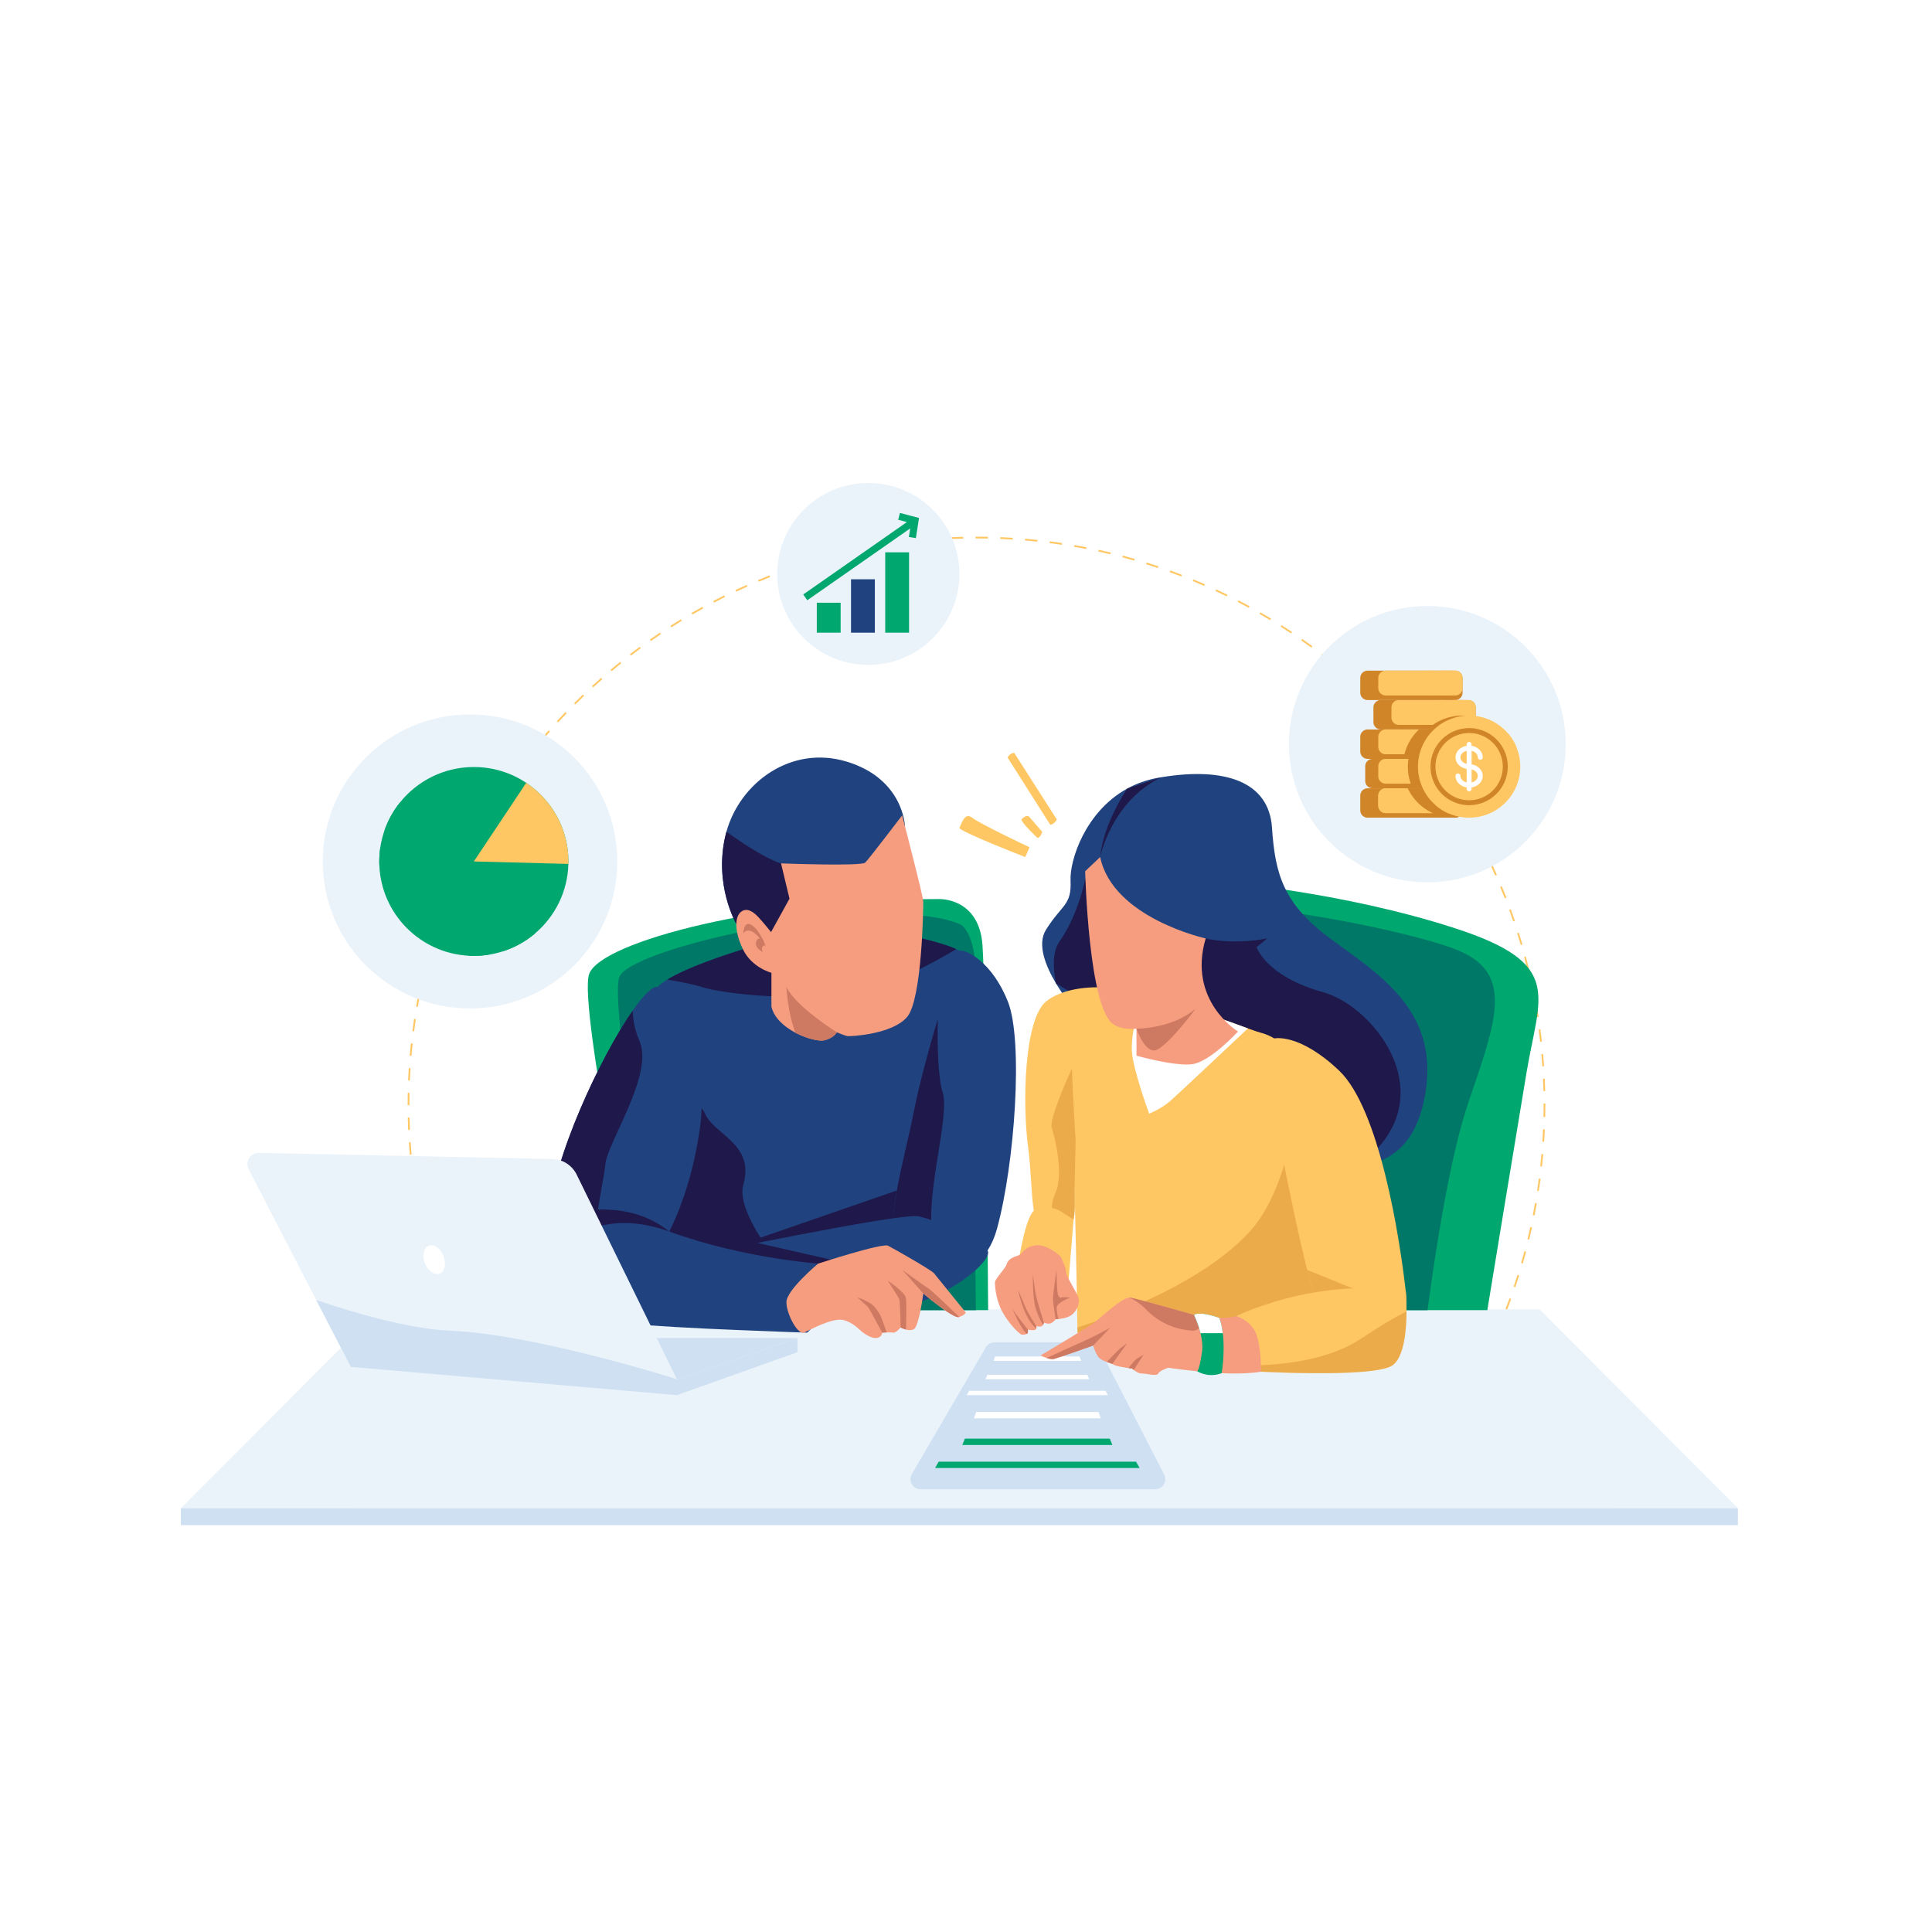 <svg width="310" height="310" viewBox="0 0 310 310" fill="none" xmlns="http://www.w3.org/2000/svg">
    <g filter="url(#filter0_dd_2020_2158)">
    <rect x="20" y="8" width="270" height="270" rx="135" fill="white"/>
    <path d="M241.512 198.185L241.614 198.225L241.776 198.287C241.784 198.267 241.793 198.245 241.801 198.225C242.032 197.632 242.262 197.025 242.48 196.421L242.213 196.325C241.986 196.949 241.75 197.572 241.512 198.185Z" fill="#FFC763"/>
    <path d="M70.256 194.623C70.469 195.25 70.69 195.882 70.917 196.498L71.184 196.401C70.96 195.786 70.736 195.156 70.523 194.532L70.256 194.623Z" fill="#FFC763"/>
    <path d="M242.872 194.45L243.142 194.541C243.355 193.917 243.563 193.279 243.764 192.644L243.494 192.559C243.293 193.191 243.085 193.826 242.872 194.45Z" fill="#FFC763"/>
    <path d="M69.054 190.835C69.239 191.464 69.435 192.105 69.633 192.735L69.906 192.649C69.704 192.02 69.511 191.385 69.327 190.755L69.054 190.835Z" fill="#FFC763"/>
    <path d="M244.068 190.662L244.341 190.741C244.525 190.109 244.704 189.465 244.875 188.827L244.602 188.753C244.432 189.388 244.253 190.032 244.068 190.662Z" fill="#FFC763"/>
    <path d="M68.023 186.995C68.179 187.63 68.347 188.277 68.517 188.92L68.793 188.847C68.62 188.206 68.455 187.559 68.299 186.927L68.023 186.995Z" fill="#FFC763"/>
    <path d="M245.093 186.833L245.369 186.901C245.525 186.266 245.676 185.614 245.818 184.964L245.542 184.902C245.397 185.549 245.247 186.198 245.093 186.833Z" fill="#FFC763"/>
    <path d="M67.162 183.113C67.29 183.762 67.429 184.414 67.571 185.058L67.847 184.996C67.705 184.355 67.569 183.703 67.441 183.059L67.162 183.113Z" fill="#FFC763"/>
    <path d="M245.948 182.965L246.227 183.019C246.355 182.37 246.477 181.712 246.59 181.065L246.312 181.017C246.198 181.661 246.076 182.316 245.948 182.965Z" fill="#FFC763"/>
    <path d="M66.469 179.199C66.569 179.846 66.68 180.504 66.793 181.159L67.074 181.111C66.958 180.459 66.85 179.801 66.751 179.154L66.469 179.199Z" fill="#FFC763"/>
    <path d="M246.633 179.06L246.914 179.103C247.014 178.448 247.107 177.784 247.192 177.135L246.911 177.098C246.826 177.747 246.732 178.408 246.633 179.06Z" fill="#FFC763"/>
    <path d="M66.234 175.226L65.952 175.258C66.023 175.913 66.103 176.576 66.188 177.231L66.472 177.194C66.384 176.542 66.305 175.879 66.234 175.226Z" fill="#FFC763"/>
    <path d="M247.144 175.13L247.428 175.161C247.499 174.512 247.562 173.845 247.621 173.182L247.337 173.159C247.281 173.82 247.215 174.483 247.144 175.13Z" fill="#FFC763"/>
    <path d="M65.887 171.279L65.606 171.296C65.648 171.951 65.7 172.618 65.756 173.278L66.04 173.253C65.981 172.595 65.93 171.928 65.887 171.279Z" fill="#FFC763"/>
    <path d="M247.485 171.183L247.769 171.2C247.812 170.547 247.849 169.881 247.877 169.217L247.593 169.203C247.565 169.867 247.528 170.53 247.485 171.183Z" fill="#FFC763"/>
    <path d="M65.714 167.323L65.43 167.329C65.444 167.989 65.467 168.656 65.495 169.311L65.779 169.3C65.751 168.647 65.728 167.981 65.714 167.323Z" fill="#FFC763"/>
    <path d="M247.678 165.046V165.242C247.678 165.897 247.67 166.563 247.655 167.224L247.939 167.229C247.954 166.569 247.962 165.899 247.962 165.242V165.046H247.678Z" fill="#FFC763"/>
    <path d="M65.691 165.242C65.691 164.618 65.697 163.982 65.711 163.361L65.427 163.356C65.413 163.98 65.407 164.615 65.407 165.242V165.344H65.691V165.242Z" fill="#FFC763"/>
    <path d="M247.653 163.067L247.937 163.058C247.92 162.397 247.897 161.728 247.868 161.073L247.584 161.084C247.613 161.739 247.636 162.406 247.653 163.067Z" fill="#FFC763"/>
    <path d="M65.876 159.403L65.592 159.383C65.549 160.044 65.515 160.71 65.487 161.368L65.771 161.379C65.799 160.724 65.833 160.058 65.876 159.403Z" fill="#FFC763"/>
    <path d="M247.474 159.105L247.758 159.088C247.712 158.43 247.661 157.764 247.604 157.106L247.32 157.131C247.38 157.786 247.431 158.453 247.474 159.105Z" fill="#FFC763"/>
    <path d="M66.214 155.452L65.93 155.421C65.862 156.076 65.796 156.74 65.739 157.401L66.023 157.426C66.08 156.768 66.143 156.102 66.214 155.452Z" fill="#FFC763"/>
    <path d="M247.405 155.129C247.332 154.468 247.252 153.805 247.167 153.156L246.886 153.192C246.971 153.839 247.05 154.5 247.124 155.158L247.405 155.129Z" fill="#FFC763"/>
    <path d="M66.722 151.522L66.441 151.479C66.341 152.132 66.248 152.795 66.163 153.448L66.447 153.484C66.529 152.832 66.623 152.174 66.722 151.522Z" fill="#FFC763"/>
    <path d="M246.556 149.225L246.278 149.276C246.391 149.917 246.499 150.575 246.602 151.23L246.883 151.187C246.781 150.53 246.673 149.869 246.556 149.225Z" fill="#FFC763"/>
    <path d="M67.401 147.62L67.123 147.563C66.995 148.21 66.873 148.868 66.759 149.52L67.04 149.568C67.154 148.919 67.276 148.264 67.401 147.62Z" fill="#FFC763"/>
    <path d="M245.775 145.329L245.5 145.388C245.642 146.026 245.781 146.678 245.909 147.328L246.187 147.274C246.056 146.622 245.92 145.967 245.775 145.329Z" fill="#FFC763"/>
    <path d="M68.253 143.749L67.978 143.681C67.819 144.328 67.668 144.977 67.529 145.618L67.804 145.68C67.946 145.042 68.097 144.39 68.253 143.749Z" fill="#FFC763"/>
    <path d="M244.824 141.469L244.551 141.543C244.721 142.173 244.889 142.819 245.045 143.46L245.321 143.392C245.162 142.748 244.997 142.102 244.824 141.469Z" fill="#FFC763"/>
    <path d="M69.273 139.918L69 139.839C68.816 140.477 68.637 141.12 68.466 141.756L68.742 141.829C68.909 141.194 69.088 140.553 69.273 139.918Z" fill="#FFC763"/>
    <path d="M243.705 137.652L243.435 137.74C243.631 138.358 243.827 138.994 244.014 139.635L244.287 139.555C244.096 138.914 243.9 138.273 243.705 137.652Z" fill="#FFC763"/>
    <path d="M70.463 136.129L70.193 136.039C69.98 136.668 69.773 137.309 69.574 137.936L69.847 138.021C70.043 137.394 70.25 136.759 70.463 136.129Z" fill="#FFC763"/>
    <path d="M242.418 133.892L242.151 133.988C242.375 134.601 242.6 135.231 242.813 135.857L243.082 135.767C242.867 135.137 242.642 134.507 242.418 133.892Z" fill="#FFC763"/>
    <path d="M70.855 134.156L71.122 134.255C71.346 133.637 71.582 133.01 71.821 132.392L71.556 132.29C71.315 132.908 71.079 133.538 70.855 134.156Z" fill="#FFC763"/>
    <path d="M240.969 130.197L240.705 130.305C240.958 130.909 241.208 131.524 241.446 132.137L241.713 132.032C241.472 131.419 241.222 130.801 240.969 130.197Z" fill="#FFC763"/>
    <path d="M72.301 130.438L72.562 130.546C72.812 129.942 73.076 129.326 73.343 128.72L73.082 128.606C72.815 129.213 72.551 129.831 72.301 130.438Z" fill="#FFC763"/>
    <path d="M239.103 126.695C239.381 127.287 239.66 127.891 239.924 128.493L240.185 128.376C239.918 127.775 239.64 127.168 239.362 126.573L239.103 126.695Z" fill="#FFC763"/>
    <path d="M73.905 126.788L74.164 126.91C74.442 126.315 74.732 125.711 75.025 125.118L74.769 124.993C74.476 125.589 74.187 126.193 73.905 126.788Z" fill="#FFC763"/>
    <path d="M237.345 123.156C237.649 123.734 237.95 124.327 238.245 124.917L238.498 124.789C238.206 124.199 237.902 123.604 237.598 123.022L237.345 123.156Z" fill="#FFC763"/>
    <path d="M75.672 123.215L75.922 123.346C76.229 122.762 76.544 122.172 76.859 121.596L76.612 121.46C76.294 122.038 75.976 122.628 75.672 123.215Z" fill="#FFC763"/>
    <path d="M235.433 119.693C235.76 120.258 236.087 120.836 236.408 121.415L236.658 121.279C236.337 120.697 236.007 120.116 235.678 119.552L235.433 119.693Z" fill="#FFC763"/>
    <path d="M77.589 119.725L77.836 119.866C78.166 119.296 78.507 118.721 78.85 118.159L78.606 118.012C78.263 118.576 77.922 119.152 77.589 119.725Z" fill="#FFC763"/>
    <path d="M233.368 116.319C233.724 116.872 234.079 117.436 234.419 117.995L234.661 117.847C234.32 117.286 233.965 116.721 233.61 116.166L233.368 116.319Z" fill="#FFC763"/>
    <path d="M79.66 116.322L79.899 116.475C80.254 115.922 80.617 115.36 80.986 114.813L80.751 114.654C80.381 115.204 80.015 115.766 79.66 116.322Z" fill="#FFC763"/>
    <path d="M231.161 113.032C231.536 113.568 231.914 114.115 232.283 114.663L232.519 114.507C232.15 113.956 231.772 113.406 231.392 112.87L231.161 113.032Z" fill="#FFC763"/>
    <path d="M81.875 113.012L82.108 113.177C82.486 112.638 82.875 112.096 83.267 111.563L83.037 111.396C82.645 111.929 82.253 112.473 81.875 113.012Z" fill="#FFC763"/>
    <path d="M228.81 109.847C229.213 110.369 229.614 110.899 230.003 111.427L230.23 111.26C229.841 110.729 229.437 110.196 229.034 109.674L228.81 109.847Z" fill="#FFC763"/>
    <path d="M84.233 109.805L84.457 109.978C84.861 109.456 85.272 108.931 85.684 108.418L85.463 108.24C85.048 108.756 84.636 109.28 84.233 109.805Z" fill="#FFC763"/>
    <path d="M226.322 106.762C226.748 107.27 227.174 107.783 227.583 108.291L227.804 108.115C227.392 107.604 226.966 107.088 226.54 106.581L226.322 106.762Z" fill="#FFC763"/>
    <path d="M86.727 106.702L86.945 106.884C87.369 106.382 87.803 105.874 88.238 105.381L88.025 105.194C87.587 105.69 87.153 106.198 86.727 106.702Z" fill="#FFC763"/>
    <path d="M223.703 103.79C224.143 104.269 224.589 104.766 225.029 105.262L225.242 105.075C224.802 104.576 224.353 104.079 223.91 103.597L223.703 103.79Z" fill="#FFC763"/>
    <path d="M89.351 103.714L89.561 103.904C90.007 103.416 90.465 102.931 90.919 102.457L90.712 102.262C90.257 102.735 89.8 103.223 89.351 103.714Z" fill="#FFC763"/>
    <path d="M220.953 100.932C221.419 101.394 221.888 101.87 222.345 102.347L222.55 102.148C222.089 101.672 221.621 101.195 221.155 100.73L220.953 100.932Z" fill="#FFC763"/>
    <path d="M92.103 100.841L92.305 101.039C92.771 100.574 93.248 100.106 93.722 99.653L93.526 99.448C93.049 99.905 92.572 100.373 92.103 100.841Z" fill="#FFC763"/>
    <path d="M218.085 98.192C218.567 98.635 219.056 99.091 219.533 99.548L219.732 99.341C219.252 98.884 218.761 98.428 218.275 97.985L218.085 98.192Z" fill="#FFC763"/>
    <path d="M94.978 98.09L95.168 98.297C95.654 97.855 96.151 97.41 96.645 96.976L96.458 96.763C95.964 97.197 95.464 97.645 94.978 98.09Z" fill="#FFC763"/>
    <path d="M215.096 95.581C215.599 96.003 216.108 96.437 216.605 96.871L216.792 96.658C216.292 96.221 215.784 95.787 215.278 95.365L215.096 95.581Z" fill="#FFC763"/>
    <path d="M97.966 95.467L98.151 95.683C98.653 95.263 99.168 94.838 99.682 94.426L99.503 94.205C98.989 94.619 98.472 95.044 97.966 95.467Z" fill="#FFC763"/>
    <path d="M211.998 93.102C212.517 93.499 213.043 93.91 213.563 94.324L213.739 94.103C213.219 93.689 212.694 93.275 212.171 92.875L211.998 93.102Z" fill="#FFC763"/>
    <path d="M101.065 92.977L101.238 93.201C101.761 92.802 102.292 92.402 102.823 92.013L102.655 91.783C102.124 92.175 101.587 92.575 101.065 92.977Z" fill="#FFC763"/>
    <path d="M208.794 90.757C209.331 91.131 209.873 91.52 210.41 91.911L210.577 91.684C210.038 91.29 209.492 90.899 208.956 90.524L208.794 90.757Z" fill="#FFC763"/>
    <path d="M104.269 90.624L104.433 90.856C104.97 90.479 105.521 90.102 106.067 89.736L105.908 89.501C105.359 89.869 104.808 90.246 104.269 90.624Z" fill="#FFC763"/>
    <path d="M205.488 88.553C206.05 88.911 206.609 89.274 207.155 89.637L207.311 89.401C206.766 89.038 206.203 88.672 205.641 88.315L205.488 88.553Z" fill="#FFC763"/>
    <path d="M107.569 88.415L107.723 88.653C108.279 88.298 108.845 87.947 109.404 87.606L109.256 87.362C108.694 87.706 108.129 88.057 107.569 88.415Z" fill="#FFC763"/>
    <path d="M202.091 86.495C202.664 86.826 203.238 87.167 203.8 87.507L203.948 87.263C203.386 86.923 202.806 86.582 202.233 86.251L202.091 86.495Z" fill="#FFC763"/>
    <path d="M110.964 86.35L111.106 86.597C111.674 86.268 112.253 85.939 112.83 85.621L112.693 85.374C112.117 85.692 111.534 86.021 110.964 86.35Z" fill="#FFC763"/>
    <path d="M198.603 84.586C199.188 84.892 199.778 85.207 200.358 85.522L200.494 85.272C199.912 84.955 199.321 84.64 198.733 84.337L198.603 84.586Z" fill="#FFC763"/>
    <path d="M114.443 84.436L114.574 84.688C115.156 84.382 115.749 84.081 116.337 83.789L116.212 83.537C115.622 83.829 115.025 84.132 114.443 84.436Z" fill="#FFC763"/>
    <path d="M195.032 82.834C195.634 83.112 196.237 83.401 196.827 83.69L196.952 83.435C196.362 83.146 195.757 82.856 195.152 82.576L195.032 82.834Z" fill="#FFC763"/>
    <path d="M117.999 82.678L118.121 82.933C118.718 82.655 119.323 82.377 119.922 82.114L119.805 81.856C119.206 82.119 118.598 82.397 117.999 82.678Z" fill="#FFC763"/>
    <path d="M191.388 81.234C191.999 81.487 192.615 81.75 193.22 82.014L193.334 81.753C192.729 81.49 192.11 81.226 191.496 80.973L191.388 81.234Z" fill="#FFC763"/>
    <path d="M121.629 81.076L121.737 81.336C122.342 81.084 122.961 80.835 123.572 80.596L123.467 80.332C122.856 80.574 122.237 80.823 121.629 81.076Z" fill="#FFC763"/>
    <path d="M187.676 79.799C188.295 80.024 188.923 80.259 189.539 80.497L189.644 80.233C189.022 79.992 188.394 79.757 187.772 79.533L187.676 79.799Z" fill="#FFC763"/>
    <path d="M125.33 79.629L125.427 79.896C126.049 79.669 126.676 79.448 127.298 79.235L127.207 78.969C126.583 79.181 125.952 79.402 125.33 79.629Z" fill="#FFC763"/>
    <path d="M183.901 78.529C184.531 78.725 185.171 78.932 185.795 79.144L185.886 78.875C185.259 78.662 184.619 78.455 183.986 78.257L183.901 78.529Z" fill="#FFC763"/>
    <path d="M129.099 78.348L129.184 78.617C129.809 78.418 130.448 78.226 131.085 78.041L131.002 77.769C130.369 77.953 129.727 78.149 129.099 78.348Z" fill="#FFC763"/>
    <path d="M180.086 77.429C180.723 77.596 181.367 77.775 182.001 77.956L182.08 77.684C181.444 77.502 180.799 77.324 180.16 77.154L180.086 77.429Z" fill="#FFC763"/>
    <path d="M132.919 77.23L132.993 77.505C133.632 77.332 134.277 77.168 134.916 77.012L134.848 76.737C134.209 76.893 133.558 77.06 132.919 77.23Z" fill="#FFC763"/>
    <path d="M176.229 76.496C176.871 76.635 177.521 76.785 178.163 76.941L178.232 76.666C177.587 76.51 176.933 76.36 176.292 76.218L176.229 76.496Z" fill="#FFC763"/>
    <path d="M136.788 76.283L136.848 76.558C137.492 76.416 138.146 76.28 138.79 76.15L138.736 75.872C138.089 76.002 137.433 76.138 136.788 76.283Z" fill="#FFC763"/>
    <path d="M172.335 75.733C172.98 75.846 173.639 75.966 174.286 76.093L174.34 75.815C173.69 75.688 173.031 75.566 172.383 75.455L172.335 75.733Z" fill="#FFC763"/>
    <path d="M140.691 75.506L140.742 75.784C141.389 75.671 142.048 75.56 142.699 75.461L142.656 75.18C142.003 75.282 141.344 75.39 140.691 75.506Z" fill="#FFC763"/>
    <path d="M168.41 75.143C169.066 75.225 169.725 75.319 170.375 75.415L170.418 75.134C169.767 75.038 169.103 74.944 168.447 74.859L168.41 75.143Z" fill="#FFC763"/>
    <path d="M144.627 74.899L144.664 75.18C145.32 75.095 145.982 75.013 146.635 74.942L146.604 74.661C145.948 74.732 145.283 74.811 144.627 74.899Z" fill="#FFC763"/>
    <path d="M164.464 74.72C165.118 74.777 165.782 74.84 166.438 74.91L166.47 74.63C165.811 74.559 165.143 74.494 164.487 74.44L164.464 74.72Z" fill="#FFC763"/>
    <path d="M148.584 74.465L148.61 74.749C149.266 74.689 149.93 74.638 150.589 74.596L150.569 74.312C149.91 74.355 149.243 74.409 148.584 74.465Z" fill="#FFC763"/>
    <path d="M160.502 74.474C161.155 74.499 161.823 74.533 162.485 74.576L162.502 74.292C161.837 74.253 161.17 74.216 160.513 74.19L160.502 74.474Z" fill="#FFC763"/>
    <path d="M152.558 74.202L152.569 74.485C153.228 74.457 153.893 74.434 154.549 74.42L154.543 74.136C153.884 74.151 153.217 74.173 152.558 74.202Z" fill="#FFC763"/>
    <path d="M156.534 74.111V74.394H156.685C157.298 74.394 157.909 74.4 158.519 74.411L158.522 74.128C157.912 74.117 157.298 74.111 156.685 74.111H156.534Z" fill="#FFC763"/>
    <path d="M247.019 198.069H162.237H145.636H60.854L29.022 230.008H145.636H162.237H278.851L247.019 198.069Z" fill="#EBF3FA"/>
    <path d="M278.851 230.008H29.022V232.719H278.851V230.008Z" fill="#CEE0F2"/>
    <path d="M159.586 203.378H174.901C175.51 203.378 176.068 203.718 176.346 204.259L186.795 224.597C187.35 225.676 186.565 226.958 185.351 226.958H147.713C146.46 226.958 145.679 225.601 146.31 224.521L158.183 204.183C158.474 203.684 159.009 203.378 159.586 203.378Z" fill="#CEE0F2"/>
    <path d="M182.287 222.535H150.609L150.041 223.551H182.855L182.287 222.535Z" fill="#00A76F"/>
    <path d="M178.073 218.839H154.823L154.406 219.856H178.49L178.073 218.839Z" fill="#00A76F"/>
    <path d="M156.279 215.578H176.617L176.265 214.561H156.631L156.279 215.578Z" fill="white"/>
    <path d="M177.385 211.156H155.511L155.119 211.858H177.777L177.385 211.156Z" fill="white"/>
    <path d="M174.475 208.604H158.421L158.133 209.306H174.763L174.475 208.604Z" fill="white"/>
    <path d="M173.227 205.65H159.669L159.426 206.352H173.47L173.227 205.65Z" fill="white"/>
    <path d="M244.94 160.1C242.844 172.666 238.649 198.225 238.649 198.225H173.116C173.116 198.225 175.661 144.702 182.356 135.588C182.964 134.76 183.58 134.034 184.199 133.399C190.408 127.012 196.91 129.604 196.91 129.604C196.91 129.604 215.699 131.195 233.343 136.901C250.987 142.609 247.039 147.535 244.94 160.1Z" fill="#00A76F"/>
    <path d="M235.686 164.657C232.587 173.689 230.207 189.504 229.054 198.225H173.116C173.116 198.225 175.661 144.702 182.356 135.588C182.964 134.76 183.58 134.034 184.199 133.399C197.611 131.337 227.943 137.649 234.576 140.76C242.719 144.58 240.128 151.723 235.686 164.657Z" fill="#007867"/>
    <path d="M228.778 162.944C227.514 171.523 223.208 174.622 217.585 175.221C214.696 175.532 211.461 175.181 208.112 174.574C198.242 172.787 179.118 159.113 171.775 149.137C171.775 149.137 170.591 147.722 169.429 145.779V145.777C167.864 143.153 166.339 139.563 167.827 137.193C170.418 133.061 171.96 133.308 171.775 129.303C171.625 126.017 174.136 118.241 180.85 114.543C182.31 113.738 183.969 113.125 185.841 112.796C186.023 112.765 186.202 112.734 186.38 112.706C196.577 111.033 203.61 113.42 204.099 120.805C204.596 128.319 205.953 133.061 213.54 138.667C221.129 144.271 230.69 149.959 228.778 162.944Z" fill="#20437F"/>
    <path d="M217.585 175.22C232.437 164.836 220.845 149.582 212.367 147.228C203.053 144.639 201.633 139.96 201.633 139.96L203.36 138.576C197.563 139.657 193.459 138.576 193.459 138.576L181.609 137.434C181.609 137.434 174.479 127.457 174.119 129.119C173.761 130.784 172.576 135.4 169.986 139.098C168.85 140.72 168.949 143.335 169.429 145.776V145.779" fill="#1F184B"/>
    <path d="M180.85 114.543C178.893 117.603 176.931 121.553 176.524 125.518C176.524 125.518 178.345 116.54 186.38 112.706" fill="#1F184B"/>
    <path d="M212.861 203.337C212.861 203.337 200.028 205.555 190.9 204.815C181.771 204.078 172.886 201.829 172.886 201.829C172.886 201.829 172.883 201.537 172.875 201.004C172.792 195.755 172.324 167.127 171.653 163.549C170.912 159.607 171.406 149.384 175.229 146.92C176.797 145.91 181.203 146.761 186.028 148.162C191.323 149.699 197.123 151.893 200.227 153.014C201.196 153.362 201.903 153.609 202.25 153.694C204.718 154.31 208.419 156.652 208.419 161.949C208.419 162.21 208.43 162.545 208.45 162.945C208.845 170.703 212.861 203.337 212.861 203.337Z" fill="#FFC763"/>
    <path d="M200.227 153.014C200.227 153.014 188.925 163.673 187.63 164.782C186.335 165.891 184.392 166.699 184.392 166.699C184.392 166.699 181.708 159.425 181.614 156.558C181.524 153.694 182.356 151.514 182.356 151.514C182.356 151.514 183.461 149.577 186.028 148.162C191.323 149.699 197.123 151.894 200.227 153.014Z" fill="white"/>
    <path opacity="0.42" d="M212.861 203.338C212.861 203.338 200.028 205.555 190.9 204.815C181.771 204.078 172.886 201.829 172.886 201.829C172.886 201.829 172.883 201.537 172.875 201.004C180.24 198.585 192.976 193.563 200.227 185.937C205.186 180.722 207.45 171.404 208.45 162.945C208.845 170.703 212.861 203.338 212.861 203.338Z" fill="#D18529"/>
    <path d="M172.875 156.096C173.022 156.731 172.775 164.348 172.596 171.009C172.485 175.05 172.403 178.737 172.449 180.302C172.556 184.034 172.025 186.436 169.424 186.411C169.134 186.408 168.819 186.374 168.475 186.309C165.052 185.662 165.884 179.009 164.958 172.013C164.033 165.015 164.311 151.386 167.941 148.612C171.571 145.842 177.59 146.48 177.59 146.48C174.86 147.583 172.639 155.081 172.875 156.096Z" fill="#FFC763"/>
    <path opacity="0.42" d="M172.448 180.302C172.556 184.034 172.025 186.436 169.424 186.411C168.946 184.831 168.245 181.72 169.307 179.506C170.787 176.423 169.213 170.417 168.75 168.939C168.29 167.459 171.991 159.437 171.991 159.437C171.991 159.437 172.184 164.967 172.596 171.01C172.485 175.051 172.403 178.737 172.448 180.302Z" fill="#D18529"/>
    <path d="M166.408 181.98C166.408 181.98 168.451 181.215 170.356 182.458C172.262 183.701 172.262 183.701 172.262 183.701L171.362 194.698C171.362 194.698 166.47 196.344 164.804 194.698C163.139 193.052 163.077 192.388 163.324 191.057C163.57 189.726 164.685 182.126 166.408 181.98Z" fill="#FFC763"/>
    <path d="M171.96 198.982C171.364 199.441 170.381 199.597 169.824 199.648C169.568 199.671 169.401 199.674 169.401 199.674C169.401 199.674 169 200.195 168.537 200.349C168.074 200.502 167.486 200.195 167.486 200.195C167.486 200.195 167.486 200.4 167.359 200.593C167.322 200.649 167.273 200.703 167.211 200.751C166.935 200.964 166.396 200.819 166.291 200.785C166.288 200.783 166.285 200.783 166.285 200.783C166.214 200.76 166.356 200.964 166.296 201.16C166.276 201.222 166.237 201.284 166.163 201.338C165.853 201.557 164.924 201.338 164.924 201.338C164.924 201.338 164.959 201.582 164.924 201.829C164.916 201.908 164.839 201.982 164.726 202.039C164.49 202.158 164.098 202.212 163.848 202.107C163.479 201.951 161.843 200.38 160.795 198.417C159.746 196.455 159.621 194.192 159.653 193.699C159.684 193.205 161.348 191.481 161.505 190.897C161.658 190.31 162.152 189.819 163.217 189.51C164.282 189.201 164.126 188.155 166.069 187.834C168.012 187.511 170.202 189.632 170.202 189.632C170.202 189.632 171.065 191.388 171.048 192.065C171.031 192.743 172.781 195.392 173.042 196.203C173.306 197.014 172.832 198.315 171.96 198.982Z" fill="#F69D80"/>
    <path d="M164.924 201.829C164.916 201.908 164.839 201.982 164.726 202.039C163.785 201.075 162.638 198.477 162.237 197.53C162.291 197.652 162.362 197.808 162.459 198.009C162.769 198.656 164.924 201.338 164.924 201.338C164.924 201.338 164.959 201.582 164.924 201.829Z" fill="#CE7962"/>
    <path d="M166.296 201.16C164.288 199.677 163.354 194.98 163.354 194.98C163.354 194.98 164.095 196.625 164.507 197.672C164.922 198.718 166.285 200.782 166.285 200.782C166.214 200.76 166.356 200.964 166.296 201.16Z" fill="#CE7962"/>
    <path d="M167.486 200.195C167.486 200.195 167.486 200.4 167.359 200.592C166.961 199.952 166.498 198.979 166.191 197.978C165.637 196.163 165.737 192.51 165.737 192.51C165.737 192.51 165.975 194.283 166.126 195.329C166.274 196.373 167.486 200.195 167.486 200.195Z" fill="#CE7962"/>
    <path d="M169.554 197.794C169.517 198.296 169.682 199.081 169.824 199.648C169.568 199.671 169.401 199.674 169.401 199.674C169.401 199.674 168.924 197.136 168.969 196.203C169.015 195.267 169.523 191.759 169.523 191.759C169.523 191.759 169.554 195.516 169.801 195.854C170.048 196.194 170.139 196.333 170.296 196.203C170.449 196.069 171.744 196.203 171.744 196.203C171.744 196.203 169.617 196.932 169.554 197.794Z" fill="#CE7962"/>
    <path d="M204.469 154.624C204.469 154.624 203.083 159.977 205.674 173.004C208.265 186.03 211.874 203.214 214.558 204.138C217.241 205.062 226.588 204.315 225.57 195.265C224.552 186.215 221.295 165.89 214.873 159.792C208.451 153.695 204.469 154.624 204.469 154.624Z" fill="#FFC763"/>
    <path opacity="0.42" d="M210.739 195.553C210.739 195.553 216.501 195.098 219.092 195.553L209.739 191.759L210.739 195.553Z" fill="#D18529"/>
    <path d="M225.682 198.417C225.671 201.381 225.319 205.566 223.535 207.001C220.666 209.312 199.012 207.926 199.012 207.926C199.012 207.926 198.926 207.591 198.804 207.052C198.361 205.127 197.415 200.584 197.995 199.348C197.995 199.348 210.95 192.766 225.569 195.264C225.569 195.264 225.688 196.614 225.682 198.417Z" fill="#FFC763"/>
    <path opacity="0.42" d="M225.682 198.417C225.671 201.381 225.319 205.567 223.535 207.001C220.666 209.313 199.012 207.926 199.012 207.926C199.012 207.926 198.926 207.591 198.804 207.052C203.099 207.189 212.276 206.913 218.536 202.697C221.587 200.644 223.93 199.299 225.682 198.417Z" fill="#D18529"/>
    <path d="M202.315 208.102C202.315 208.102 199.969 208.536 196.021 208.337C192.073 208.141 187.446 207.464 187.446 207.464C187.446 207.464 186.088 207.898 185.841 208.391C185.594 208.882 184.051 208.391 183.25 208.391C182.731 208.388 182.214 208.056 181.913 207.821C181.748 207.691 181.646 207.588 181.646 207.588C181.646 207.588 181.401 207.56 181.055 207.512C180.268 207.398 178.942 207.186 178.686 206.97C178.638 206.928 178.564 206.891 178.476 206.851C178.254 206.755 177.93 206.661 177.59 206.539C177.044 206.344 176.451 206.077 176.155 205.618C175.601 204.756 175.414 203.893 175.414 203.893L175.411 203.896C175.241 203.956 169.853 205.867 169.123 206.049C168.799 206.128 168.347 206.034 167.941 205.898C167.415 205.728 166.964 205.493 166.964 205.493C166.964 205.493 174.968 200.754 175.931 199.952C176.857 199.183 179.958 196.288 181.188 196.206C181.242 196.2 181.291 196.2 181.336 196.208C182.447 196.379 191.578 198.982 191.578 198.982C191.578 198.982 192.252 199.138 193.229 199.277C194.666 199.478 196.759 199.634 198.347 199.178C198.347 199.178 200.827 199.833 201.633 202.229C202.44 204.625 202.315 208.102 202.315 208.102Z" fill="#F69D80"/>
    <path d="M178.146 201.043L175.414 203.893L175.411 203.896C175.241 203.956 169.852 205.867 169.123 206.049C168.799 206.128 168.347 206.034 167.941 205.898C169.23 205.306 173.315 203.431 174.352 202.983C175.584 202.453 178.146 201.043 178.146 201.043Z" fill="#CE7962"/>
    <path d="M180.884 203.499L178.476 206.851C178.254 206.755 177.93 206.661 177.59 206.539C177.59 206.539 179.578 204.415 179.95 204.186C180.296 203.967 180.819 203.55 180.884 203.499Z" fill="#CE7962"/>
    <path d="M183.509 205.343L181.913 207.821C181.748 207.691 181.646 207.588 181.646 207.588C181.646 207.588 181.401 207.56 181.055 207.512C181.484 206.967 182.168 206.117 182.586 205.893C183.151 205.589 183.469 205.368 183.509 205.343Z" fill="#CE7962"/>
    <path d="M193.229 199.277C193.175 200.505 192.362 201.608 191.286 201.517C189.758 201.392 186.704 200.95 184.02 198.225C182.952 197.139 181.975 196.537 181.188 196.206C181.242 196.2 181.291 196.2 181.336 196.208C182.447 196.379 191.578 198.982 191.578 198.982C191.578 198.982 192.252 199.138 193.229 199.277Z" fill="#CE7962"/>
    <path d="M196.021 208.337C196.021 208.337 194.97 208.757 193.862 208.609C192.751 208.459 192.112 208.031 192.112 208.031C192.112 208.031 192.504 207.588 192.868 204.928C193.001 203.944 192.862 202.875 192.629 201.92C192.234 200.289 191.578 198.982 191.578 198.982C192.626 198.324 195.651 199.472 195.651 199.472C195.927 200.235 196.103 201.072 196.205 201.92C196.594 205.064 196.021 208.337 196.021 208.337Z" fill="#00A76F"/>
    <path d="M196.205 201.92H192.629C192.234 200.289 191.578 198.982 191.578 198.982C192.626 198.324 195.651 199.472 195.651 199.472C195.927 200.235 196.103 201.072 196.205 201.92Z" fill="white"/>
    <path d="M174.12 127.797C174.12 127.797 174.675 150.184 178.746 152.401C178.746 152.401 179.949 153.325 182.355 153.048V157.39C182.355 157.39 188.185 159.053 191.146 158.776C194.107 158.499 198.642 153.51 198.642 153.51C198.642 153.51 190.499 148.587 193.46 138.576C193.46 138.576 178.561 135.31 176.526 125.517L174.12 127.797Z" fill="#F69D80"/>
    <path d="M182.355 153.048C182.355 153.048 188 153.14 191.887 149.814C191.887 149.814 186.797 156.651 185.131 156.559C183.466 156.466 182.355 153.048 182.355 153.048Z" fill="#CE7962"/>
    <path d="M164.508 125.518C164.508 125.518 153.638 121.298 153.947 120.805C154.255 120.312 154.749 118.218 155.983 119.204C157.216 120.189 165.19 123.946 165.19 123.946L164.508 125.518Z" fill="#FFC763"/>
    <path d="M166.485 122.468C166.485 122.468 163.57 119.742 163.941 119.419C164.311 119.096 164.82 118.666 165.19 119.112C165.56 119.558 167.22 121.457 167.22 121.457C167.22 121.457 167.041 122.329 166.485 122.468Z" fill="#FFC763"/>
    <path d="M168.521 120.343L161.673 109.555C161.673 109.555 161.997 108.841 162.738 108.794L169.585 119.511C169.585 119.511 169.123 120.297 168.521 120.343Z" fill="#FFC763"/>
    <path d="M158.554 198.225H103.013C103.013 198.225 92.689 149.446 94.538 144.271C96.39 139.099 122.461 132.261 150.603 132.261C150.603 132.261 157.094 131.924 157.647 139.669C158.204 147.413 158.554 198.225 158.554 198.225Z" fill="#00A76F"/>
    <path d="M156.685 150.669C156.159 160.988 156.423 186.266 156.585 198.225H106.155C103.828 184.497 97.983 148.854 99.349 144.827C101.045 139.825 142.034 131.184 153.912 136.251C153.912 136.251 157.386 136.924 156.685 150.669Z" fill="#007867"/>
    <path d="M155.52 159.054C153.668 175.683 150.061 189.819 143.397 193.883C140.6 195.59 135.294 196.288 129.505 196.2C121.507 196.081 112.597 194.464 108.14 191.943C102.976 189.025 102.539 171.741 103.314 159.437C103.689 153.436 104.357 148.621 104.902 147.229C105.161 146.573 105.939 145.882 107.075 145.184C113.301 141.347 130.227 137.249 130.227 137.249C130.227 137.249 141.176 136.696 149.598 139.005C151.18 139.439 152.444 139.83 153.438 140.292C157.733 142.283 157.023 145.553 155.52 159.054Z" fill="#20437F"/>
    <path d="M153.438 140.292C149.49 142.66 141.994 146.727 135.902 147.504C127.205 148.612 116.099 147.504 112.582 146.366C111.333 145.961 109.256 145.547 107.075 145.184C113.301 141.347 130.227 137.249 130.227 137.249C130.227 137.249 141.176 136.696 149.598 139.005C151.18 139.439 152.444 139.83 153.438 140.292Z" fill="#1F184B"/>
    <path d="M129.505 196.2C121.507 196.081 112.597 194.464 108.14 191.943C102.976 189.025 102.539 171.741 103.314 159.437C106.726 161.243 112.196 164.425 113.139 166.699C114.525 170.048 121.157 171.525 119.277 178.085C118.036 182.409 124.77 190.911 129.505 196.2Z" fill="#1F184B"/>
    <path d="M147.371 177.818L116.26 188.588C116.26 188.588 129.518 189.3 135.995 188.588C142.471 187.877 147.371 184.24 147.371 184.24V177.818Z" fill="#1F184B"/>
    <path d="M159.962 185.2C158.497 190.537 154.87 192.479 151.407 192.51C148.095 192.547 144.934 190.837 143.946 188.682C141.926 184.275 144.786 175.589 146.729 165.891C147.581 161.634 149.067 156.235 150.47 151.513C152.259 145.468 153.912 140.53 153.912 140.53C155.122 140.335 159.221 142.425 161.721 148.706C164.217 154.987 162.831 174.758 159.962 185.2Z" fill="#20437F"/>
    <path d="M150.061 187.417C150.961 189.609 151.313 191.282 151.407 192.51C148.095 192.547 144.934 190.837 143.946 188.682C141.926 184.275 144.786 175.589 146.729 165.891C147.581 161.634 149.067 156.235 150.47 151.513C150.399 155.33 150.464 160.795 151.262 163.302C152.558 167.368 147.746 181.78 150.061 187.417Z" fill="#1F184B"/>
    <path d="M110.27 189.726C110.27 189.726 144.383 182.569 147.371 183.166C150.36 183.764 157.12 186.942 158.448 188.657C159.777 190.372 148.147 200.166 136.18 198.041C124.212 195.916 110.732 198.983 110.732 198.983C110.732 198.983 106.291 192.867 110.27 189.726Z" fill="#20437F"/>
    <path d="M116.994 186.411L140.574 191.759C140.574 191.759 131.8 197.794 125.014 195.947C118.228 194.099 112.587 190.111 112.587 190.111L116.994 186.411Z" fill="#1F184B"/>
    <path d="M112.304 169.03C110.361 182.611 105.198 190.004 103.013 192.128C102.119 192.998 99.349 193.73 96.438 193.443C92.251 193.029 87.769 190.508 88.153 183.257C88.638 174.055 96.347 157.562 101.522 150.147C103.26 147.663 104.712 146.196 105.51 146.367C105.51 146.367 114.25 155.45 112.304 169.03Z" fill="#20437F"/>
    <path d="M92.441 182.52C92.441 182.52 100.874 180.324 107.392 185.61L92.441 188.905L90.22 185.486L92.441 183.131V182.52Z" fill="#1F184B"/>
    <path d="M97.131 174.852C96.875 178.085 94.186 187.191 96.438 193.443C92.251 193.029 87.769 190.508 88.153 183.257C88.638 174.055 96.347 157.562 101.522 150.147C101.57 151.681 101.863 153.348 102.59 154.97C105.01 160.358 97.406 171.341 97.131 174.852Z" fill="#1F184B"/>
    <path d="M89.235 189.092C89.235 189.092 95.075 181.125 107.392 185.61C119.708 190.095 132.293 190.834 132.293 190.834C132.293 190.834 132.707 192.405 133.148 195.361C133.589 198.318 129.505 201.829 129.505 201.829C129.505 201.829 108.676 201.182 100.358 200.35C92.04 199.519 88.558 193.262 89.235 189.092Z" fill="#20437F"/>
    <path d="M154.963 198.596C154.963 198.596 154.787 199.039 153.915 199.314H153.912C153.893 199.322 153.875 199.328 153.856 199.333C152.93 199.611 148.146 195.548 148.146 195.548C148.146 195.548 147.47 200.814 146.635 201.273C146.255 201.486 145.778 201.446 145.371 201.338C144.889 201.216 144.508 200.998 144.508 200.998C144.508 200.998 143.767 201.92 143.304 201.829C143.076 201.784 142.648 201.784 142.273 201.792C141.881 201.803 141.545 201.829 141.545 201.829C141.545 201.829 141.545 202.476 140.807 202.66C140.066 202.844 139.14 202.291 138.492 201.829C137.845 201.367 136.921 200.164 135.254 199.796C133.59 199.427 130.039 201.33 129.045 201.815C128.051 202.3 126.185 198.871 126.185 196.932C126.185 194.992 131.275 190.755 131.275 190.755C131.275 190.755 141.545 187.418 142.471 187.877C143.397 188.339 149.413 191.759 149.876 192.312C150.336 192.868 154.963 198.596 154.963 198.596Z" fill="#F69D80"/>
    <path d="M153.912 199.314C153.892 199.322 153.875 199.328 153.856 199.333C152.93 199.611 148.146 195.548 148.146 195.548L144.786 191.759C144.786 191.759 148.303 194.345 148.996 194.762C149.55 195.094 152.682 198.117 153.912 199.314Z" fill="#CE7962"/>
    <path d="M142.273 201.792C141.881 201.803 141.546 201.829 141.546 201.829C141.546 201.829 139.464 197.901 139.233 197.672C139.012 197.448 137.632 196.231 137.526 196.137C137.637 196.177 139.435 196.858 139.975 197.348C140.529 197.856 140.946 198.491 141.222 198.982C141.421 199.333 141.972 200.916 142.273 201.792Z" fill="#CE7962"/>
    <path d="M145.371 201.338C144.889 201.216 144.508 200.998 144.508 200.998C144.508 200.998 144.463 196.793 144.278 196.424C144.09 196.055 142.471 193.506 142.471 193.506C142.471 193.506 145.156 195.298 145.34 196.208C145.474 196.861 145.414 199.756 145.371 201.338Z" fill="#CE7962"/>
    <path d="M145.207 120.569C145.207 120.569 141.67 129.735 133.837 134.539C133.439 134.782 133.047 135.009 132.664 135.216C125.435 139.147 120.283 137.335 120.283 137.335L118.149 136.251C118.149 136.251 114.466 129.981 116.44 121.914C116.477 121.76 116.516 121.607 116.559 121.457C118.729 113.608 126.915 107.494 135.87 110.21C145.002 112.984 145.207 120.569 145.207 120.569Z" fill="#20437F"/>
    <path d="M132.664 135.216C125.435 139.147 120.283 137.335 120.283 137.335L118.149 136.251C118.149 136.251 114.466 129.981 116.44 121.914C116.477 121.76 116.516 121.607 116.559 121.457C119.453 123.516 123.08 125.875 125.321 126.533C128.375 127.429 131.3 132.517 132.664 135.216Z" fill="#1F184B"/>
    <path d="M148.146 132.692C148.146 133.555 147.962 148.337 145.556 151.17C143.15 154.003 136.427 154.31 135.995 154.25C135.578 154.191 134.348 153.666 134.271 153.635C134.268 153.632 134.268 153.632 134.268 153.632C134.268 153.632 133.837 154.556 132.232 154.928C131.417 155.115 129.457 154.667 127.622 153.697C125.841 152.756 124.177 151.324 123.779 149.506V144.087C123.779 144.087 120.635 143.287 119.215 140.329C117.797 137.374 117.919 135.157 118.845 134.354C119.771 133.555 120.819 134.232 121.683 135.157C122.546 136.078 123.719 137.559 123.719 137.559L126.679 132.199L125.321 126.533C125.321 126.533 138.217 127.027 138.833 126.408C139.449 125.793 144.755 118.834 144.755 118.834C144.755 118.834 148.146 131.83 148.146 132.692Z" fill="#F69D80"/>
    <path d="M134.269 153.632C134.269 153.632 133.837 154.556 132.232 154.928C131.417 155.115 129.457 154.667 127.622 153.697C126.375 150.424 126.185 146.366 126.185 146.366C127.727 149.568 134.269 153.632 134.269 153.632Z" fill="#CE7962"/>
    <path d="M122.916 139.96C122.916 139.96 121.991 137.311 120.634 136.449C119.276 135.587 119.276 137.804 119.276 137.804C119.276 137.804 120.263 135.772 122.916 139.96Z" fill="#CE7962"/>
    <path d="M122.414 138.786C122.414 138.786 121.605 138.127 121.328 139.144C121.05 140.16 122.414 140.76 122.414 140.76C122.414 140.76 121.906 139.87 122.727 139.668L122.414 138.786Z" fill="#CE7962"/>
    <path d="M127.961 202.696H99.145L108.614 211.156L127.961 202.696Z" fill="#CEE0F2"/>
    <path d="M127.96 202.697V204.965L108.614 211.859L56.289 207.322L50.742 196.597L39.892 175.615C39.264 174.401 40.165 172.958 41.531 172.986L88.587 173.964C90.272 173.998 91.797 174.968 92.535 176.48L108.612 209.304C108.614 209.307 108.614 209.307 108.614 209.307L127.96 202.697Z" fill="#EBF3FA"/>
    <path d="M70.556 192.346C71.379 192.021 71.648 190.757 71.159 189.523C70.669 188.289 69.606 187.552 68.783 187.877C67.961 188.202 67.691 189.466 68.181 190.7C68.671 191.934 69.734 192.671 70.556 192.346Z" fill="white"/>
    <path d="M127.96 202.708V204.965L108.614 211.859L56.289 207.322L50.742 196.597C57.82 198.984 66.035 201.256 72.3 201.522C85.917 202.101 108.262 209.193 108.612 209.304C108.614 209.307 108.614 209.307 108.614 209.307L127.96 202.708Z" fill="#CEE0F2"/>
    <path d="M75.414 149.814C88.464 149.814 99.043 139.253 99.043 126.224C99.043 113.195 88.464 102.634 75.414 102.634C62.365 102.634 51.786 113.195 51.786 126.224C51.786 139.253 62.365 149.814 75.414 149.814Z" fill="#EBF3FA"/>
    <path d="M91.206 126.224C91.206 126.357 91.203 126.488 91.2 126.621C91.087 131.084 89.036 135.072 85.858 137.771C84.324 139.073 82.529 140.077 80.56 140.686C79.87 140.905 79.16 141.072 78.433 141.185C77.652 141.31 76.848 141.375 76.03 141.375C75.743 141.375 75.456 141.367 75.172 141.35C67.398 140.919 61.181 134.64 60.868 126.845C60.857 126.638 60.854 126.431 60.854 126.224C60.854 125.43 60.916 124.647 61.036 123.884C61.178 122.963 61.405 122.067 61.706 121.207C62.274 119.591 63.109 118.099 64.157 116.786C66.938 113.304 71.224 111.072 76.03 111.072C79.137 111.072 82.029 112.005 84.434 113.607C88.516 116.321 91.206 120.961 91.206 126.224Z" fill="#00A76F"/>
    <path d="M91.206 126.224C91.206 126.357 91.203 126.488 91.2 126.621L76.03 126.224L84.435 113.608C88.516 116.322 91.206 120.961 91.206 126.224Z" fill="#FFC763"/>
    <path d="M85.858 137.771C84.324 139.073 82.529 140.077 80.56 140.686L61.706 121.207C62.274 119.591 63.109 118.099 64.157 116.786L85.858 137.771Z" fill="#00A76F"/>
    <path d="M78.433 141.186C77.652 141.31 76.848 141.376 76.03 141.376C75.743 141.376 75.456 141.367 75.172 141.35L60.868 126.845C60.857 126.638 60.854 126.431 60.854 126.224C60.854 125.43 60.916 124.647 61.036 123.885L78.433 141.186Z" fill="#00A76F"/>
    <path d="M139.326 94.69C147.401 94.69 153.947 88.154 153.947 80.093C153.947 72.031 147.401 65.495 139.326 65.495C131.251 65.495 124.705 72.031 124.705 80.093C124.705 88.154 131.251 94.69 139.326 94.69Z" fill="#EBF3FA"/>
    <path d="M134.884 84.712H131.059V89.516H134.884V84.712Z" fill="#00A76F"/>
    <path d="M140.375 80.948H136.55V89.516H140.375V80.948Z" fill="#20437F"/>
    <path d="M145.865 76.623H142.04V89.516H145.865V76.623Z" fill="#00A76F"/>
    <path d="M146.354 70.816L144.406 70.305L144.116 71.403L145.519 71.768L128.883 83.384L129.534 84.314L146.047 72.787L145.834 74.159L146.956 74.346L147.34 71.885L147.459 71.105L146.354 70.816Z" fill="#00A76F"/>
    <path d="M229.026 129.578C241.291 129.578 251.234 119.651 251.234 107.405C251.234 95.159 241.291 85.232 229.026 85.232C216.76 85.232 206.817 95.159 206.817 107.405C206.817 119.651 216.76 129.578 229.026 129.578Z" fill="#EBF3FA"/>
    <path d="M236.786 101.499V103.873C236.786 104.521 236.26 105.046 235.611 105.046H221.547C220.898 105.046 220.373 104.521 220.373 103.873V101.499C220.373 100.852 220.898 100.327 221.547 100.327H235.611C236.26 100.327 236.786 100.852 236.786 101.499Z" fill="#D18529"/>
    <path d="M234.676 106.218V108.592C234.676 109.24 234.15 109.765 233.502 109.765H219.437C218.789 109.765 218.263 109.24 218.263 108.592V106.218C218.263 105.571 218.789 105.046 219.437 105.046H233.502C234.15 105.046 234.676 105.571 234.676 106.218Z" fill="#D18529"/>
    <path d="M235.467 110.937V113.312C235.467 113.959 234.941 114.484 234.293 114.484H220.229C219.58 114.484 219.054 113.959 219.054 113.312V110.937C219.054 110.29 219.58 109.765 220.229 109.765H234.293C234.941 109.765 235.467 110.29 235.467 110.937Z" fill="#D18529"/>
    <path d="M234.676 115.657V118.031C234.676 118.679 234.15 119.204 233.502 119.204H219.437C218.789 119.204 218.263 118.679 218.263 118.031V115.657C218.263 115.01 218.789 114.485 219.437 114.485H233.502C234.15 114.485 234.676 115.01 234.676 115.657Z" fill="#D18529"/>
    <path d="M234.676 115.657V117.294C234.676 117.899 234.216 118.398 233.626 118.46C233.585 118.464 233.544 118.466 233.502 118.466H222.328C221.68 118.466 221.154 117.942 221.154 117.294V115.657C221.154 115.01 221.68 114.485 222.328 114.485H233.502C234.15 114.485 234.676 115.01 234.676 115.657Z" fill="#FFC763"/>
    <path d="M234.676 115.657V117.294C234.676 117.899 234.216 118.398 233.626 118.46C233.585 118.464 233.544 118.466 233.502 118.466H222.328C221.68 118.466 221.154 117.942 221.154 117.294V115.657C221.154 115.01 221.68 114.485 222.328 114.485H233.502C234.15 114.485 234.676 115.01 234.676 115.657Z" fill="#FFC763"/>
    <path d="M234.676 110.937V112.575C234.676 113.18 234.216 113.679 233.626 113.741C233.585 113.745 233.544 113.747 233.502 113.747H222.328C221.68 113.747 221.154 113.222 221.154 112.575V110.937C221.154 110.29 221.68 109.765 222.328 109.765H233.502C234.15 109.765 234.676 110.29 234.676 110.937Z" fill="#FFC763"/>
    <path d="M234.676 106.218V107.856C234.676 108.461 234.216 108.96 233.626 109.022C233.585 109.026 233.544 109.028 233.502 109.028H222.328C221.68 109.028 221.154 108.503 221.154 107.856V106.218C221.154 105.571 221.68 105.046 222.328 105.046H233.502C234.15 105.046 234.676 105.571 234.676 106.218Z" fill="#FFC763"/>
    <path d="M236.785 101.499V103.136C236.785 103.742 236.326 104.24 235.736 104.302C235.694 104.307 235.653 104.309 235.611 104.309H224.437C223.789 104.309 223.263 103.784 223.263 103.136V101.499C223.263 100.852 223.789 100.327 224.437 100.327H235.611C236.26 100.327 236.785 100.852 236.785 101.499Z" fill="#FFC763"/>
    <path d="M234.676 115.657V118.031C234.676 118.637 234.216 119.135 233.626 119.198C233.519 119.202 233.412 119.204 233.305 119.204C232.17 119.204 231.035 118.971 229.979 118.503C229.269 118.19 228.596 117.771 227.981 117.247C227.817 117.107 227.658 116.959 227.502 116.805C226.808 116.111 226.264 115.325 225.871 114.485H233.502C234.15 114.485 234.676 115.01 234.676 115.657Z" fill="#D18529"/>
    <path d="M234.676 110.937V113.312C234.676 113.959 234.15 114.484 233.502 114.484H226.661C225.966 113.002 225.74 111.355 225.984 109.765H233.502C234.15 109.765 234.676 110.29 234.676 110.937Z" fill="#D18529"/>
    <path d="M234.676 96.779V99.154C234.676 99.802 234.15 100.326 233.502 100.326H219.437C218.789 100.326 218.263 99.802 218.263 99.154V96.779C218.263 96.132 218.789 95.607 219.437 95.607H233.502C234.15 95.608 234.676 96.132 234.676 96.779Z" fill="#D18529"/>
    <path d="M234.676 96.779V98.417C234.676 99.022 234.216 99.521 233.626 99.583C233.585 99.587 233.544 99.589 233.502 99.589H222.328C221.68 99.589 221.154 99.064 221.154 98.417V96.779C221.154 96.132 221.68 95.607 222.328 95.607H233.502C234.15 95.607 234.676 96.132 234.676 96.779Z" fill="#FFC763"/>
    <path d="M232.745 95.607H231.023V99.589H232.745V95.607Z" fill="#FFC763"/>
    <path d="M229.757 95.607H228.896V99.589H229.757V95.607Z" fill="#FFC763"/>
    <path d="M234.82 100.327H233.098V105.047H234.82V100.327Z" fill="#FFC763"/>
    <path d="M231.832 100.327H230.97V105.047H231.832V100.327Z" fill="#FFC763"/>
    <path d="M236.785 103.106V103.873C236.785 104.521 236.26 105.046 235.611 105.046H228.998C231.143 103.026 234.112 102.38 236.785 103.106Z" fill="#D18529"/>
    <path d="M234.676 106.218V108.593C234.676 109.24 234.15 109.765 233.502 109.765H225.193C225.448 108.101 226.218 106.499 227.502 105.217C227.56 105.159 227.619 105.102 227.679 105.046H233.502C234.15 105.046 234.676 105.571 234.676 106.218Z" fill="#D18529"/>
    <path d="M241.534 116.804C239.065 119.268 235.416 119.835 232.404 118.503C231.695 118.189 231.022 117.771 230.407 117.247C230.243 117.107 230.083 116.959 229.928 116.804C226.723 113.604 226.723 108.417 229.928 105.217C233.133 102.018 238.329 102.018 241.534 105.217C241.689 105.372 241.837 105.532 241.977 105.696C242.502 106.309 242.921 106.982 243.235 107.69C244.569 110.696 244.002 114.34 241.534 116.804Z" fill="#FFC763"/>
    <path d="M243.235 107.69L232.404 118.503C231.695 118.19 231.022 117.771 230.407 117.247L241.977 105.696C242.502 106.309 242.921 106.982 243.235 107.69Z" fill="#FFC763"/>
    <path d="M241.533 111.011C241.533 114.21 238.935 116.804 235.731 116.804C233.922 116.804 232.306 115.978 231.242 114.682C230.42 113.683 229.928 112.404 229.928 111.011C229.928 107.811 232.526 105.217 235.731 105.217C237.127 105.217 238.408 105.71 239.409 106.53C240.706 107.592 241.533 109.205 241.533 111.011Z" fill="#FFC763"/>
    <path d="M239.409 106.53L231.242 114.683L231.242 114.682C231.002 114.391 230.79 114.075 230.611 113.74C230.406 113.359 230.244 112.953 230.129 112.527C229.998 112.043 229.928 111.535 229.928 111.011C229.928 107.811 232.526 105.217 235.731 105.217C236.256 105.217 236.766 105.287 237.249 105.418C237.676 105.533 238.083 105.695 238.464 105.9C238.8 106.079 239.116 106.29 239.409 106.53Z" fill="#FFC763"/>
    <path d="M238.464 105.9L230.611 113.74C230.407 113.359 230.244 112.953 230.129 112.527L237.249 105.418C237.676 105.533 238.083 105.696 238.464 105.9Z" fill="#FFC763"/>
    <path d="M236.126 110.647V108.473C236.703 108.607 237.125 109.026 237.125 109.522C237.125 109.74 237.302 109.916 237.52 109.916C237.739 109.916 237.916 109.74 237.916 109.522C237.916 108.599 237.143 107.83 236.126 107.669V107.437C236.126 107.219 235.949 107.042 235.731 107.042C235.512 107.042 235.335 107.219 235.335 107.437V107.669C234.318 107.83 233.545 108.599 233.545 109.522C233.545 110.444 234.318 111.213 235.335 111.374V113.549C234.758 113.414 234.336 112.995 234.336 112.5C234.336 112.281 234.159 112.105 233.941 112.105C233.722 112.105 233.545 112.281 233.545 112.5C233.545 113.422 234.318 114.191 235.335 114.352V114.584C235.335 114.802 235.512 114.979 235.731 114.979C235.949 114.979 236.126 114.802 236.126 114.584V114.352C237.143 114.191 237.916 113.422 237.916 112.5C237.916 111.577 237.143 110.808 236.126 110.647ZM234.336 109.522C234.336 109.026 234.758 108.607 235.335 108.473V110.571C234.758 110.436 234.336 110.017 234.336 109.522ZM236.126 113.549V111.451C236.703 111.585 237.125 112.004 237.125 112.5C237.125 112.995 236.703 113.414 236.126 113.549Z" fill="white"/>
    <path d="M235.731 117.199C233.867 117.199 232.119 116.373 230.936 114.933C230.031 113.832 229.532 112.439 229.532 111.011C229.532 107.598 232.313 104.822 235.731 104.822C237.16 104.822 238.556 105.32 239.66 106.224C241.102 107.406 241.929 109.15 241.929 111.011C241.929 114.423 239.148 117.199 235.731 117.199ZM235.731 105.612C232.749 105.612 230.323 108.034 230.323 111.011C230.323 112.256 230.758 113.471 231.547 114.432C232.58 115.689 234.105 116.409 235.731 116.409C238.712 116.409 241.138 113.988 241.138 111.011C241.138 109.388 240.416 107.866 239.158 106.835C238.195 106.046 236.978 105.612 235.731 105.612Z" fill="#D18529"/>
    </g>
    <defs>
    <filter id="filter0_dd_2020_2158" x="0" y="0" width="310" height="310" filterUnits="userSpaceOnUse" color-interpolation-filters="sRGB">
    <feFlood flood-opacity="0" result="BackgroundImageFix"/>
    <feColorMatrix in="SourceAlpha" type="matrix" values="0 0 0 0 0 0 0 0 0 0 0 0 0 0 0 0 0 0 127 0" result="hardAlpha"/>
    <feMorphology radius="4" operator="erode" in="SourceAlpha" result="effect1_dropShadow_2020_2158"/>
    <feOffset dy="12"/>
    <feGaussianBlur stdDeviation="12"/>
    <feComposite in2="hardAlpha" operator="out"/>
    <feColorMatrix type="matrix" values="0 0 0 0 0.569 0 0 0 0 0.62 0 0 0 0 0.671 0 0 0 0.12 0"/>
    <feBlend mode="normal" in2="BackgroundImageFix" result="effect1_dropShadow_2020_2158"/>
    <feColorMatrix in="SourceAlpha" type="matrix" values="0 0 0 0 0 0 0 0 0 0 0 0 0 0 0 0 0 0 127 0" result="hardAlpha"/>
    <feOffset/>
    <feGaussianBlur stdDeviation="1"/>
    <feComposite in2="hardAlpha" operator="out"/>
    <feColorMatrix type="matrix" values="0 0 0 0 0.569 0 0 0 0 0.62 0 0 0 0 0.671 0 0 0 0.2 0"/>
    <feBlend mode="normal" in2="effect1_dropShadow_2020_2158" result="effect2_dropShadow_2020_2158"/>
    <feBlend mode="normal" in="SourceGraphic" in2="effect2_dropShadow_2020_2158" result="shape"/>
    </filter>
    </defs>
    </svg>
    